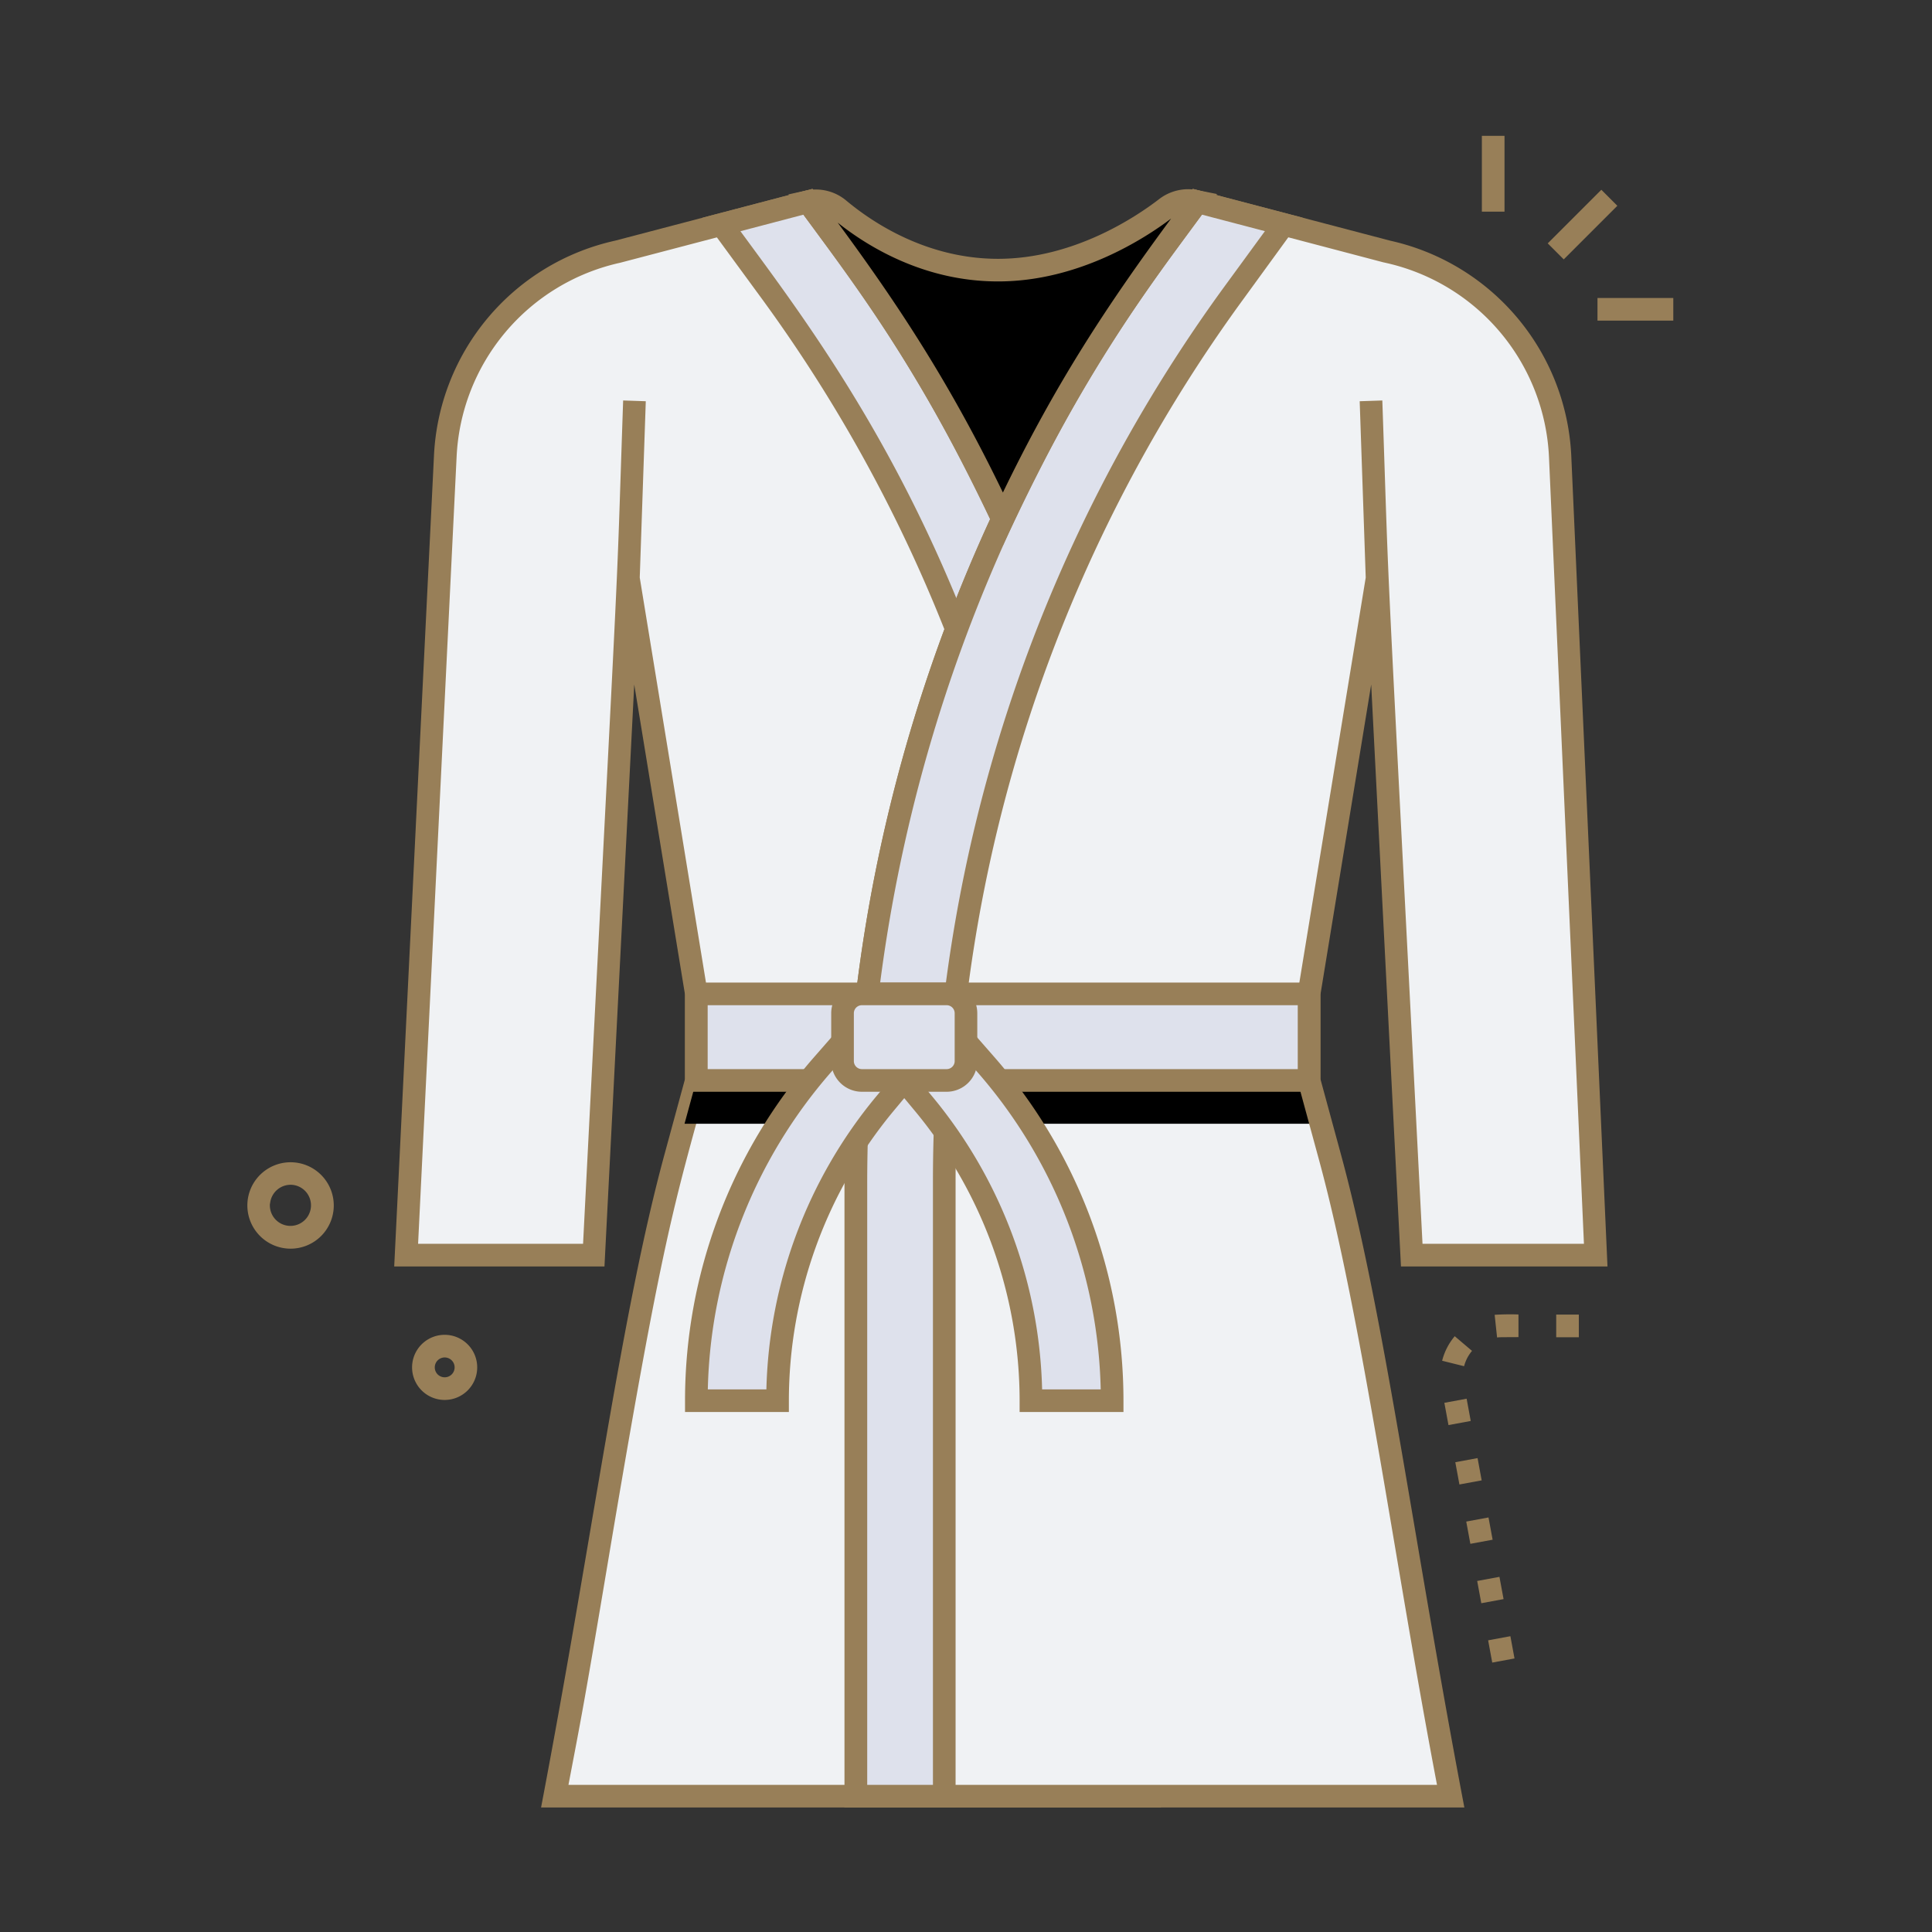 <?xml version="1.0" encoding="UTF-8"?>
<svg xmlns="http://www.w3.org/2000/svg" xmlns:xlink="http://www.w3.org/1999/xlink" viewBox="0 0 512 512" height="100px" width="100px" transform="rotate(0) scale(1, 1)">
  <rect x="0" y="0" width="512" height="512" fill="#333333" stroke="none"/>
  <defs>
    <style>.cls-1 { isolation: isolate; }.cls-2 { fill: #f0f2f4; }.cls-3 { fill: #987f58; }.cls-4 { fill: #dee1ec; }.cls-5, .cls-6 { mix-blend-mode: multiply; }.cls-5 { }.cls-6 { }.cls-7 { fill: #987f58; }</style>
    <linearGradient id="linear-gradient" x1="181.41" y1="286.33" x2="350.05" y2="286.33" gradientUnits="userSpaceOnUse">
      <stop offset="0" stop-color="#cacfdd" data-originalstopcolor="#cacfdd"></stop>
      <stop offset="1" stop-color="#eef0f1" data-originalstopcolor="#eef0f1"></stop>
    </linearGradient>
    <linearGradient id="linear-gradient-2" x1="265.73" y1="58.68" x2="265.73" y2="157.21" xlink:href="#linear-gradient"></linearGradient>
  </defs>
  <title>Bathrobe</title>
  <g class="cls-1">
    <g id="Bathrobe">
      <path class="cls-2" d="M168.14,106.23l-1.62,47,18,110.13v22.94L179,306.67C167.63,348.43,159.37,411.28,147,476H304.65V313.74A418.2,418.2,0,0,0,223,65.51l-8.88-12L163.71,66.7A58.36,58.36,0,0,0,118,121.05L107.62,332.62h49.72C168,124,166,169,168.14,106.23Z"></path>
      <path class="cls-3" d="M307.65,479H143.39c14-73.46,21.21-130.85,32.72-173.12l5.43-19.95v-22.3l-13.46-82.24-7.89,154.23H104.47L115,120.91a61.33,61.33,0,0,1,48-57.13l52.32-13.73,10.09,13.68a421.14,421.14,0,0,1,82.23,250Zm-157-6h151V313.74A415.15,415.15,0,0,0,220.59,67.29l-7.68-10.4L164.36,69.63A55.34,55.34,0,0,0,121,121.19l-10.2,208.43h43.72C165,124.09,163,168.7,165.14,106.13l6,.2-1.6,46.73,18,110.09v23.58c-9.06,33.28-11.91,40.53-26.46,127.4C154.73,452,154.06,455.1,150.65,473Z"></path>
      <path class="cls-4" d="M214.12,53.47l-22.93,6,13,17.73a399.09,399.09,0,0,1,77,235.7V476h23.43V313.74A418.2,418.2,0,0,0,223,65.51Z"></path>
      <path class="cls-3" d="M307.65,479H278.22V312.92A396.09,396.09,0,0,0,201.77,79L186.17,57.7l29.16-7.65,10.09,13.68a421.14,421.14,0,0,1,82.23,250Zm-23.43-6h17.43V313.74A415.15,415.15,0,0,0,220.59,67.29l-7.68-10.4-16.69,4.38c18.35,25,47.25,62.93,68.1,126.73a401.21,401.21,0,0,1,19.9,124.92Z"></path>
      <path class="cls-2" d="M363.32,106.23l1.62,47-18,110.13v22.94l5.54,20.34c11.37,41.76,19.63,104.61,32,169.33H226.82V313.74A418.2,418.2,0,0,1,308.46,65.51l8.88-12L367.75,66.7a58.38,58.38,0,0,1,45.74,54.35l9.4,211.57H374.12C363.45,124,365.48,169,363.32,106.23Z"></path>
      <polygon class="cls-5" points="350.05 297.8 181.41 297.8 184.54 286.33 184.54 274.86 346.92 274.86 346.92 286.33 350.05 297.8"></polygon>
      <path class="cls-3" d="M388.07,479H223.82V313.74A421.16,421.16,0,0,1,306,63.73l10.1-13.68,52.31,13.73a61.34,61.34,0,0,1,48,57.14L426,335.62H371.27l-7.89-154.23-13.46,82.24v22.3l5.43,19.95C366.87,348.16,374.47,407.72,388.07,479Zm-158.25-6h151c-11.29-59.2-19.93-124-31.25-165.54l-5.64-20.73,0-23.83,18-109.84-1.6-46.73,6-.2c2.15,62.53.12,17.77,10.65,223.49h42.78l-9.26-208.43A55.33,55.33,0,0,0,367.1,69.63c-2.64-.64,10.9,2.86-48.55-12.74l-7.68,10.4a415.1,415.1,0,0,0-81.05,246.45Z"></path>
      <path class="cls-4" d="M317.34,53.47l22.89,6-13,17.75a399.09,399.09,0,0,0-77,235.7V476H226.82V313.74A418.2,418.2,0,0,1,308.46,65.51Z"></path>
      <path class="cls-3" d="M253.24,479H223.82V313.74A421.16,421.16,0,0,1,306,63.73l10.1-13.68,29.1,7.63L329.7,79a396,396,0,0,0-76.46,233.94Zm-23.42-6h17.42V312.92A402.11,402.11,0,0,1,324.85,75.44l10.36-14.18-16.66-4.37-7.68,10.4a415.1,415.1,0,0,0-81.05,246.45Z"></path>
      <path class="cls-2" d="M317.35,53.47l-8.89,12a418.39,418.39,0,0,0-42.73,72.05c-18.57-40-37.13-64.47-51.61-84.09a9.56,9.56,0,0,1,8.2,2c6.47,5.4,21.85,16.14,42.17,16.14,20.7,0,37.64-11.14,44.53-16.45a9.64,9.64,0,0,1,7.87-1.79Z"></path>
      <path class="cls-6" d="M317.35,53.47l-8.89,12a418.39,418.39,0,0,0-42.73,72.05c-18.57-40-37.13-64.47-51.61-84.09a9.56,9.56,0,0,1,8.2,2c6.47,5.4,21.85,16.14,42.17,16.14,20.7,0,37.64-11.14,44.53-16.45a9.64,9.64,0,0,1,7.87-1.79Z"></path>
      <path class="cls-3" d="M265.73,144.68c-21.18-45.58-35.29-64-56.78-93.16l4.53-1a12.53,12.53,0,0,1,10.77,2.62c6.9,5.77,21.3,15.45,40.24,15.45,20,0,36.52-11.07,42.7-15.83a12.62,12.62,0,0,1,10.32-2.34l5,1C301,80.69,287,98.84,265.73,144.68ZM222,59c16.09,21.8,29.87,42.75,43.78,71.53,14-29,27.66-49.68,44.58-72.61-7.05,5.33-24.56,16.66-45.82,16.66C245,74.61,230,65.37,222,59Z"></path>
      <rect class="cls-4" x="184.54" y="263.39" width="162.38" height="22.94"></rect>
      <path class="cls-3" d="M349.92,289.33H181.54V260.39H349.92Zm-162.38-6H343.92V266.39H187.54Z"></path>
      <path class="cls-4" d="M239.64,286.33l-5.08,6.09a123.17,123.17,0,0,0-28.5,78.78H184.54A135.28,135.28,0,0,1,218,282.12l8.56-9.78h13.07Z"></path>
      <path class="cls-4" d="M239.64,286.33l5.07,6.09a123.11,123.11,0,0,1,28.5,78.78h21.52a135.28,135.28,0,0,0-33.47-89.08l-8.55-9.78H239.64Z"></path>
      <path class="cls-3" d="M209.06,374.2H181.54v-3a138.26,138.26,0,0,1,34.21-91.06l9.45-10.8h17.44v18.07l-5.77,6.93a120.36,120.36,0,0,0-27.81,76.86Zm-21.48-6H203.1a126.38,126.38,0,0,1,29.16-77.7l4.38-5.26v-9.9h-8.71l-7.66,8.75A132.21,132.21,0,0,0,187.58,368.2Z"></path>
      <path class="cls-3" d="M297.73,374.2H270.21v-3a120.36,120.36,0,0,0-27.81-76.86l-5.76-6.93V269.34h17.43l9.45,10.8a138.26,138.26,0,0,1,34.21,91.06Zm-21.56-6H291.7A132.28,132.28,0,0,0,259,284.09l-7.66-8.75h-8.7v9.9L247,290.5A126.38,126.38,0,0,1,276.17,368.2Z"></path>
      <rect class="cls-4" x="223.28" y="263.39" width="32.7" height="22.94" rx="5.13"></rect>
      <path class="cls-3" d="M250.86,289.33H228.41a8.14,8.14,0,0,1-8.13-8.13V268.52a8.14,8.14,0,0,1,8.13-8.13h22.45a8.14,8.14,0,0,1,8.13,8.13V281.2A8.14,8.14,0,0,1,250.86,289.33Zm-22.45-22.94a2.13,2.13,0,0,0-2.13,2.13V281.2a2.14,2.14,0,0,0,2.13,2.13h22.45A2.14,2.14,0,0,0,253,281.2V268.52a2.13,2.13,0,0,0-2.13-2.13Z"></path>
      <rect class="cls-3" x="409.34" y="56.52" width="20.09" height="6" transform="translate(80.75 313.98) rotate(-45)"></rect>
      <rect class="cls-3" x="392.71" y="36" width="6" height="20.09"></rect>
      <rect class="cls-3" x="423.35" y="78.97" width="20.09" height="6"></rect>
      <path class="cls-3" d="M77,330.91A11.46,11.46,0,0,1,65.6,318.42h0A11.45,11.45,0,1,1,77,330.91Zm-5.46-12A5.45,5.45,0,1,0,77.5,314,5.47,5.47,0,0,0,71.57,319Z"></path>
      <path class="cls-3" d="M117.85,371a8.64,8.64,0,0,1-8.61-9.41h0a8.63,8.63,0,1,1,8.61,9.41Zm0-11.26a2.64,2.64,0,0,0-2.62,2.39h0a2.63,2.63,0,1,0,2.62-2.39Z"></path>
      <path class="cls-7" d="M395.46,440.6l-1.09-5.9,5.9-1.09,1.09,5.9Zm-2.9-15.73-1.09-5.9,5.9-1.09,1.09,5.9Zm-2.9-15.74-1.09-5.9,5.9-1.09,1.09,5.9Zm-2.9-15.73-1.09-5.9,5.9-1.09,1.09,5.9Zm-2.9-15.74-1.09-5.9,5.9-1.09,1.09,5.9Zm4.14-15.6-5.82-1.45a16.32,16.32,0,0,1,3.34-6.5L390.1,358A10.32,10.32,0,0,0,388,362.06Zm8.74-7.62-.64-6a62.78,62.78,0,0,1,6.31-.09v6C397.57,354.38,397.49,354.36,396.74,354.44Zm21.67-.06h-6v-6h6Z"></path>
    </g>
  </g>
</svg>
